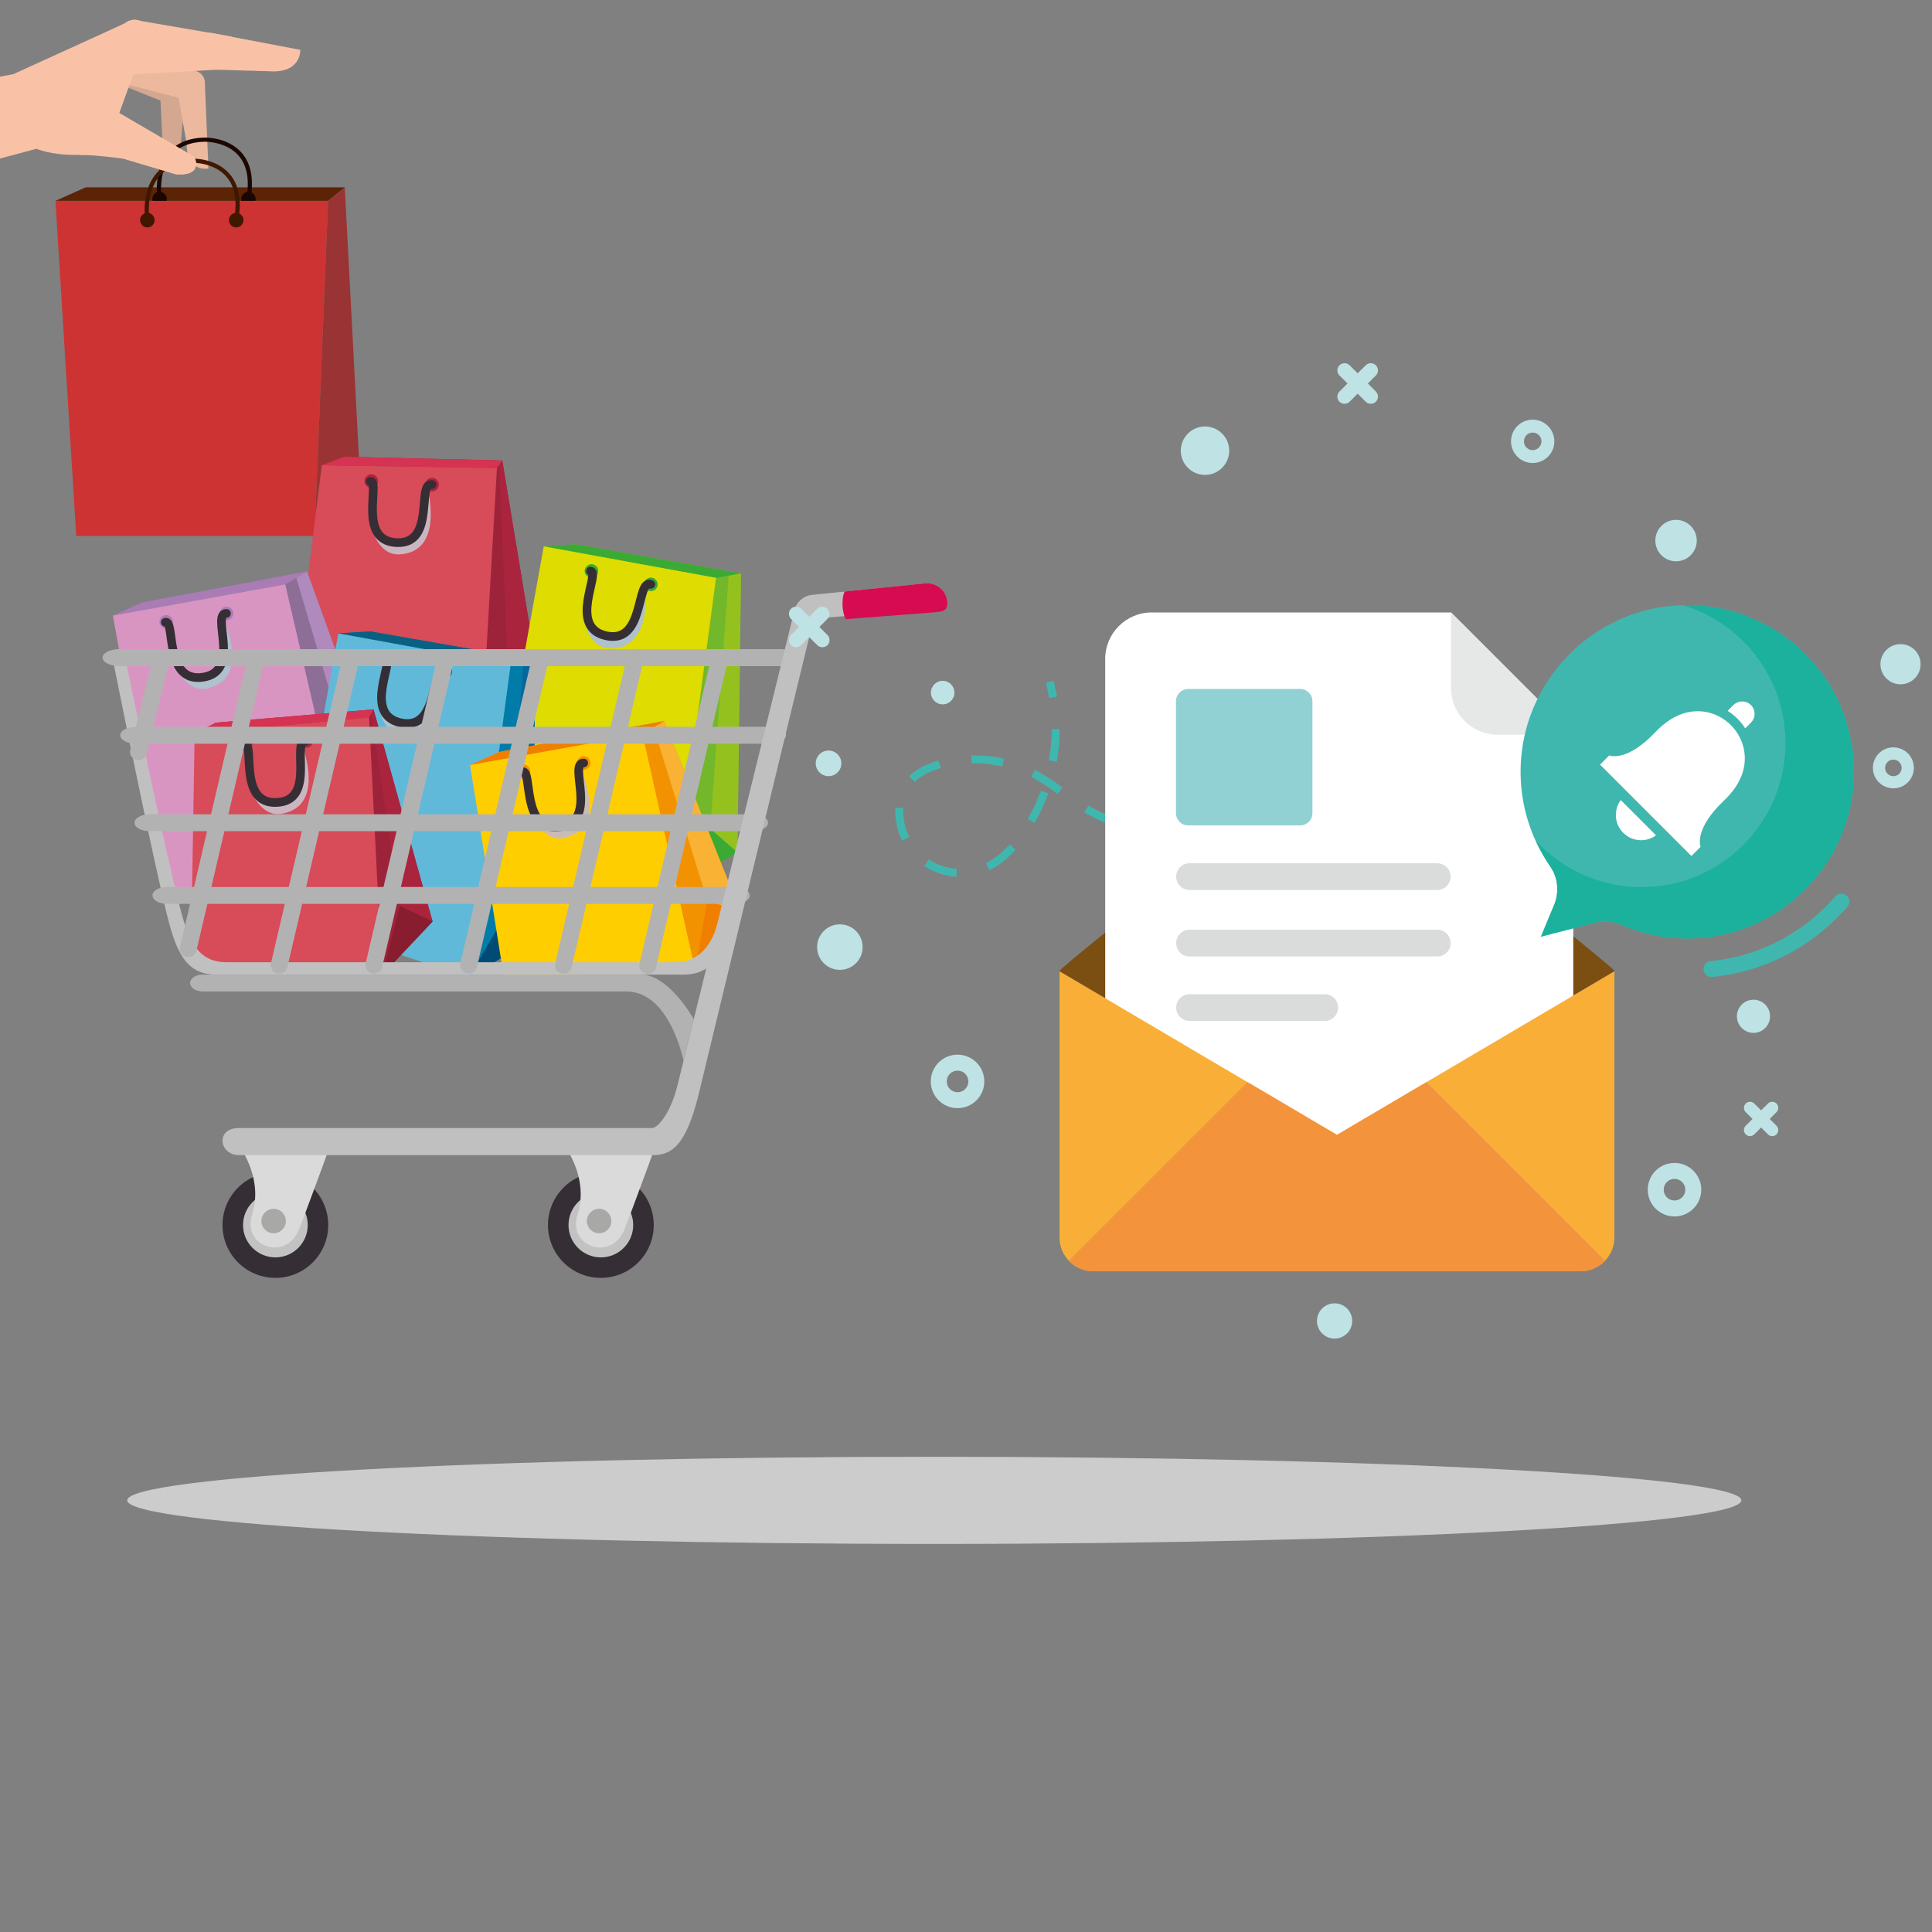 <?xml version="1.0" encoding="utf-8"?>
<!-- Generator: Adobe Illustrator 24.0.0, SVG Export Plug-In . SVG Version: 6.00 Build 0)  -->
<svg version="1.1" id="Capa_1" xmlns="http://www.w3.org/2000/svg" xmlns:xlink="http://www.w3.org/1999/xlink" x="0px" y="0px"
	 viewBox="0 0 425.2 425.2" style="enable-background:new 0 0 425.2 425.2;" xml:space="preserve">
<rect x="0" y="0" width="425.2" height="425.2" fill="#808080" stroke="none"/>
<style type="text/css">
	.st0{fill:#D4A790;}
	.st1{fill:#ECB99F;}
	.st2{fill:#5B2406;}
	.st3{fill:#1B0600;}
	.st4{fill:#CD3333;}
	.st5{fill:#9A3333;}
	.st6{fill:#411700;}
	.st7{fill:#F9C2A7;}
	.st8{fill:#CDCCCC;}
	.st9{fill:#9D233A;}
	.st10{fill:#AB243D;}
	.st11{fill:#881D2F;}
	.st12{fill:#D63352;}
	.st13{fill:#D84B58;}
	.st14{fill:#CAB6C1;}
	.st15{fill:none;stroke:#352E35;stroke-width:1.91;stroke-linecap:round;stroke-linejoin:round;stroke-miterlimit:10;}
	.st16{fill:#73B72B;}
	.st17{fill:#95C11F;}
	.st18{fill:#3AAA35;}
	.st19{fill:#DEDC00;}
	.st20{fill:#AEC1CC;}
	.st21{fill:#8D6E97;}
	.st22{fill:#B089BD;}
	.st23{fill:#AA7CB5;}
	.st24{fill:#D995C1;}
	.st25{fill:#017CA8;}
	.st26{fill:#06689A;}
	.st27{fill:#004B74;}
	.st28{fill:#0A6082;}
	.st29{fill:#61B9D9;}
	.st30{fill:#F39200;}
	.st31{fill:#F9B233;}
	.st32{fill:#F07F00;}
	.st33{fill:#FFCE00;}
	.st34{fill:#CBBBB5;}
	.st35{fill:#352E35;}
	.st36{fill:#C2C2C2;}
	.st37{fill:#DADADA;}
	.st38{fill:#A8A8A7;}
	.st39{fill:#C0C0C0;}
	.st40{fill:#B2B2B2;}
	.st41{fill:#D60B52;}
	.st42{fill:#3FB7AF;}
	.st43{fill:#7B4E12;}
	.st44{fill:#FFFFFF;}
	.st45{fill:#E6E8E8;}
	.st46{fill:#91D0D3;}
	.st47{fill:#DADCDC;}
	.st48{fill:#F9AF37;}
	.st49{fill:#F3933C;}
	.st50{fill:#1BB19D;}
	.st51{fill:#BFE2E4;}
</style>
<g>
	<path class="st0" d="M16.59,13.01c0.65-0.83,1.36-1.61,2.08-2.39l5.02-2.15c0,0,1.22-0.88,2.7-0.13l13.28,9.23
		c0,0,1.45,0.63,1.1,2.7l-1.41,16.36c0,0-4.35,0.38-3.61-5.37l-0.43-9.12l-11.28-4.51l-1.17,2.26c-2.98-0.52-5.4-3.02-7.12-5.61
		C15.99,13.84,16.27,13.42,16.59,13.01z"/>
	<path class="st1" d="M39.29,21.5l-13.22-3.42l-0.98,2.69c-4.17-0.19-7.82-3.82-10.19-7.05c-0.04-0.05-0.07-0.1-0.11-0.15l9.59-5.65
		c0,0,1.23-1.15,2.99-0.53l16.12,8.4c0,0,1.71,0.5,1.61,2.85l0.77,18.44c0,0-4.8,1.05-4.79-5.47L39.29,21.5z"/>
	<g>
		<polygon class="st2" points="12.2,44.21 72.21,44.21 75.88,41.23 18.84,41.23 		"/>
		<g>
			<g>
				<path class="st3" d="M36.72,43.82c0,0.89-0.72,1.6-1.6,1.6c-0.89,0-1.6-0.72-1.6-1.6c0-0.88,0.72-1.6,1.6-1.6
					C36,42.22,36.72,42.94,36.72,43.82z"/>
				<path class="st3" d="M56.27,43.82c0,0.89-0.72,1.6-1.6,1.6c-0.89,0-1.6-0.72-1.6-1.6c0-0.88,0.72-1.6,1.6-1.6
					C55.55,42.22,56.27,42.94,56.27,43.82z"/>
			</g>
			<g>
				<path class="st3" d="M55.12,43.9l-0.9-0.16c0.74-4.13,0.17-7.32-1.7-9.48c-2.78-3.21-7.56-3.08-7.6-3.07
					c-3.22,0.1-5.66,1.15-7.26,3.1c-3.01,3.68-2.09,9.4-2.08,9.46l-0.9,0.15c-0.04-0.25-1-6.2,2.28-10.19
					c1.78-2.17,4.44-3.32,7.94-3.43c0.21-0.01,5.25-0.15,8.32,3.38C55.27,36.04,55.91,39.48,55.12,43.9z"/>
			</g>
		</g>
		<polygon class="st4" points="69.23,117.96 16.78,117.96 12.2,44.21 72.21,44.21 		"/>
		<polygon class="st5" points="69.23,117.96 79.54,111.09 75.88,41.23 72.21,44.21 		"/>
		<g>
			<g>
				<path class="st6" d="M34.03,48.45c0,0.89-0.72,1.6-1.6,1.6c-0.89,0-1.6-0.72-1.6-1.6c0-0.89,0.72-1.6,1.6-1.6
					C33.32,46.84,34.03,47.56,34.03,48.45z"/>
				<path class="st6" d="M53.58,48.45c0,0.89-0.72,1.6-1.6,1.6c-0.89,0-1.6-0.72-1.6-1.6c0-0.89,0.72-1.6,1.6-1.6
					C52.87,46.84,53.58,47.56,53.58,48.45z"/>
			</g>
			<g>
				<path class="st6" d="M52.43,48.53l-0.9-0.16c0.74-4.13,0.17-7.32-1.7-9.48c-2.78-3.21-7.56-3.08-7.6-3.07
					c-3.22,0.1-5.66,1.15-7.26,3.1c-3.01,3.68-2.09,9.4-2.08,9.46l-0.9,0.15c-0.04-0.25-1-6.2,2.28-10.19
					c1.77-2.17,4.44-3.32,7.94-3.44c0.21-0.01,5.25-0.15,8.32,3.38C52.58,40.66,53.23,44.11,52.43,48.53z"/>
			</g>
		</g>
	</g>
	<path class="st7" d="M46.1,7.17l20,3.8c0,0,0.24,5.27-6.96,4.71l-11.56-0.34"/>
	<path class="st7" d="M26.21,24.87l3.11-8.51l19.22-2.53L30.76,4.57c-1.94-0.69-3.3,0.58-3.3,0.58L2.91,16.33L0,16.87v18.02
		l8.04-2.15c5.78,2.35,14.99,0.94,14.99,0.94l15.79,4.7c6.17,0.33,3.94-3.85,3.94-3.85L26.21,24.87z"/>
	<path class="st7" d="M27.46,5.15c0,0,1.36-1.27,3.3-0.58l20.23,3.48l-3.05,7.28l-18.61,1.03l-3.11,8.51l16.54,9.66
		c0,0,2.24,4.18-3.94,3.85l-11.6-3.45c0,0-6.53-0.89-9.59-0.83L3.79,16.38L27.46,5.15z"/>
</g>
<g>
	<path class="st8" d="M383.24,330.2c0,5.3-79.52,9.59-177.62,9.59c-98.1,0-177.62-4.3-177.62-9.59c0-5.3,79.52-9.59,177.62-9.59
		C303.71,320.61,383.24,324.9,383.24,330.2z"/>
	<g>
		<g>
			<polygon class="st9" points="75.74,100.52 110.54,101.34 118.45,149.15 106.11,159.7 70.82,102.39 			"/>
			<polygon class="st10" points="110.54,101.34 118.45,149.15 111.69,144.97 109.89,102.25 			"/>
			<polygon class="st11" points="111.69,144.97 118.45,149.15 106.11,159.7 			"/>
			<polygon class="st12" points="75.74,100.52 110.54,101.34 109.37,103 70.82,102.39 			"/>
			<polygon class="st13" points="64.5,153.1 106.11,159.7 109.37,103 70.82,102.39 			"/>
			<path class="st10" d="M93.59,106.73c0.05,0.83,0.75,1.46,1.58,1.41c0.83-0.05,1.46-0.75,1.41-1.58
				c-0.05-0.83-0.75-1.46-1.58-1.41C94.18,105.2,93.54,105.91,93.59,106.73z"/>
			<path class="st10" d="M80.22,105.97c0.04,0.83,0.75,1.46,1.58,1.41c0.83-0.05,1.46-0.75,1.41-1.58
				c-0.04-0.83-0.75-1.46-1.58-1.41C80.8,104.44,80.17,105.15,80.22,105.97z"/>
			<path class="st14" d="M81.44,114.59c0.07,1.32,1.71,7.68,6.48,7.42c9.33-0.52,6.49-12.5,6.42-13.82
				c-0.07-1.32-0.13,9.94-6.41,10.83C83.17,119.69,81.37,113.28,81.44,114.59z"/>
			<path class="st15" d="M81.49,105.95c2.35-0.13-2.96,13.05,5.77,13.47c8.76,0.43,4.33-13.45,7.83-12.77"/>
		</g>
		<g>
			<polyline class="st16" points="163.08,126.18 162.3,187.61 148.4,195.99 119.67,120.25 126.7,119.8 			"/>
			<polygon class="st17" points="163.08,126.18 162.3,187.61 156.31,182.38 160.38,126.67 			"/>
			<polygon class="st18" points="156.31,182.38 162.3,187.61 148.4,195.99 			"/>
			<polygon class="st18" points="126.7,119.8 163.08,126.18 157.59,127.18 119.67,120.25 			"/>
			<polygon class="st19" points="108.43,182.65 148.4,195.99 157.59,127.18 119.67,120.25 			"/>
			<path class="st18" d="M141.75,128.45c-0.09,0.82,0.5,1.56,1.33,1.65c0.82,0.09,1.56-0.5,1.65-1.32c0.09-0.82-0.5-1.56-1.32-1.65
				C142.58,127.03,141.84,127.62,141.75,128.45z"/>
			<path class="st18" d="M128.68,125.5c-0.09,0.82,0.5,1.56,1.32,1.65c0.82,0.09,1.56-0.5,1.65-1.32c0.09-0.82-0.5-1.56-1.32-1.65
				C129.52,124.08,128.78,124.68,128.68,125.5z"/>
			<path class="st20" d="M128.48,134.2c-0.14,1.31,0.42,7.86,5.17,8.38c9.29,1.02,8.46-11.27,8.6-12.58
				c0.14-1.31-1.77,9.78-8.1,9.63C129.35,139.52,128.62,132.89,128.48,134.2z"/>
			<path class="st15" d="M129.95,125.69c2.34,0.26-5.07,12.39,3.48,14.24c8.57,1.86,6.48-12.56,9.82-11.32"/>
		</g>
		<g>
			<polyline class="st21" points="67.57,125.75 88.46,183.52 78.4,196.25 24.84,135.48 31.26,132.59 			"/>
			<polygon class="st22" points="67.57,125.75 88.46,183.52 81.01,180.73 65.21,127.16 			"/>
			<polygon class="st23" points="81.01,180.73 88.46,183.52 78.4,196.25 			"/>
			<polygon class="st23" points="31.26,132.59 67.57,125.75 62.78,128.61 24.84,135.48 			"/>
			<polygon class="st24" points="36.3,197.84 78.4,196.25 62.78,128.61 24.84,135.48 			"/>
			<path class="st23" d="M48.4,135.38c0.21,0.8,1.02,1.29,1.82,1.08c0.8-0.2,1.29-1.02,1.08-1.82c-0.2-0.8-1.02-1.29-1.82-1.08
				C48.68,133.76,48.19,134.57,48.4,135.38z"/>
			<path class="st23" d="M35.13,137.22c0.21,0.8,1.02,1.29,1.82,1.08c0.8-0.21,1.29-1.02,1.08-1.82c-0.2-0.8-1.02-1.28-1.82-1.08
				C35.41,135.6,34.93,136.42,35.13,137.22z"/>
			<path class="st20" d="M38,145.44c0.33,1.28,3.16,7.21,7.79,6.03c9.05-2.31,3.95-13.52,3.62-14.8c-0.33-1.28,1.79,9.78-4.19,11.86
				C40.69,150.11,37.68,144.16,38,145.44z"/>
			<path class="st15" d="M36.38,136.95c2.28-0.58-0.38,13.37,8.26,12.1c8.68-1.28,1.64-14.04,5.2-14.05"/>
		</g>
		<g>
			<polyline class="st25" points="117.86,145.33 117.08,206.76 103.18,215.14 74.45,139.4 81.48,138.95 			"/>
			<polygon class="st26" points="117.86,145.33 117.08,206.76 111.09,201.53 115.16,145.82 			"/>
			<polygon class="st27" points="111.09,201.53 117.08,206.76 103.18,215.14 			"/>
			<polygon class="st28" points="81.48,138.95 117.86,145.33 112.37,146.33 74.45,139.4 			"/>
			<polygon class="st29" points="63.22,201.8 103.18,215.14 112.37,146.33 74.45,139.4 			"/>
			<path class="st26" d="M96.53,147.59c-0.09,0.82,0.5,1.56,1.32,1.65c0.82,0.09,1.56-0.5,1.65-1.33c0.09-0.82-0.5-1.56-1.32-1.65
				C97.36,146.18,96.62,146.77,96.53,147.59z"/>
			<path class="st26" d="M83.47,144.64c-0.09,0.82,0.5,1.56,1.33,1.65c0.82,0.09,1.56-0.5,1.65-1.32c0.09-0.82-0.5-1.56-1.33-1.65
				C84.3,143.23,83.56,143.82,83.47,144.64z"/>
			<path class="st20" d="M83.26,153.35c-0.14,1.31,0.42,7.86,5.17,8.38c9.29,1.03,8.46-11.26,8.6-12.58
				c0.14-1.31-1.76,9.78-8.1,9.63C84.13,158.67,83.4,152.04,83.26,153.35z"/>
			<path class="st15" d="M84.73,144.84c2.34,0.26-5.07,12.38,3.47,14.24c8.57,1.86,6.48-12.56,9.82-11.31"/>
		</g>
		<g>
			<polyline class="st30" points="146.19,158.67 163.08,200.89 153.01,213.62 103.46,168.38 109.88,165.49 			"/>
			<polygon class="st31" points="146.19,158.67 163.08,200.89 155.64,198.1 143.83,160.08 			"/>
			<polygon class="st32" points="155.64,198.1 163.08,200.89 153.01,213.62 			"/>
			<polygon class="st32" points="109.88,165.49 146.19,158.67 141.4,161.53 103.46,168.38 			"/>
			<polygon class="st33" points="110.91,215.18 153.01,213.62 141.4,161.53 103.46,168.38 			"/>
			<path class="st30" d="M127.02,168.29c0.2,0.8,1.02,1.29,1.82,1.08c0.8-0.2,1.28-1.02,1.08-1.82c-0.2-0.8-1.02-1.29-1.82-1.08
				C127.29,166.67,126.81,167.49,127.02,168.29z"/>
			<path class="st30" d="M113.75,170.12c0.2,0.8,1.02,1.29,1.82,1.08c0.8-0.2,1.29-1.02,1.08-1.82c-0.21-0.8-1.02-1.29-1.82-1.08
				C114.03,168.5,113.54,169.32,113.75,170.12z"/>
			<path class="st34" d="M116.61,178.34c0.32,1.28,3.15,7.21,7.79,6.03c9.06-2.31,3.95-13.52,3.63-14.8
				c-0.32-1.28,1.79,9.78-4.2,11.86C119.3,183.01,116.29,177.06,116.61,178.34z"/>
			<path class="st15" d="M114.99,169.85c2.28-0.58-0.39,13.38,8.26,12.11c8.68-1.27,1.65-14.04,5.21-14.04"/>
		</g>
		<g>
			<polygon class="st9" points="47.53,159.04 82.21,156.12 95.2,202.81 84.07,214.61 42.84,161.42 			"/>
			<polygon class="st10" points="82.21,156.12 95.2,202.81 88.03,199.38 81.67,157.1 			"/>
			<polygon class="st11" points="88.03,199.38 95.2,202.81 84.07,214.61 			"/>
			<polygon class="st12" points="47.53,159.04 82.21,156.12 81.23,157.9 42.84,161.42 			"/>
			<polygon class="st13" points="41.99,212.52 84.07,214.61 81.23,157.9 42.84,161.42 			"/>
			<path class="st10" d="M65.94,163.3c0.14,0.82,0.91,1.37,1.72,1.24c0.82-0.13,1.37-0.9,1.23-1.72c-0.13-0.82-0.9-1.37-1.72-1.24
				C66.36,161.72,65.81,162.48,65.94,163.3z"/>
			<path class="st10" d="M52.56,163.98c0.13,0.81,0.9,1.37,1.72,1.24c0.82-0.13,1.37-0.9,1.24-1.72c-0.14-0.82-0.9-1.37-1.72-1.23
				C52.98,162.39,52.43,163.16,52.56,163.98z"/>
			<path class="st14" d="M54.71,172.42c0.21,1.3,2.52,7.46,7.23,6.68c9.22-1.51,5.11-13.12,4.9-14.43c-0.21-1.3,0.93,9.9-5.21,11.45
				C56.98,177.3,54.49,171.11,54.71,172.42z"/>
			<path class="st15" d="M53.83,163.82c2.32-0.38-1.55,13.29,7.17,12.78c8.76-0.51,2.87-13.84,6.41-13.54"/>
		</g>
		<g>
			<path class="st35" d="M48.97,269.61c0,6.43,5.21,11.63,11.64,11.63c6.43,0,11.63-5.21,11.63-11.63c0-6.43-5.21-11.64-11.63-11.64
				C54.18,257.97,48.97,263.18,48.97,269.61z"/>
			<path class="st36" d="M53.49,269.61c0,3.93,3.19,7.12,7.12,7.12c3.93,0,7.12-3.19,7.12-7.12c0-3.93-3.19-7.12-7.12-7.12
				C56.68,262.49,53.49,265.67,53.49,269.61z"/>
			<path class="st37" d="M55.48,267.29c-2.28,7.06,7.44,10.45,10.32,3.28c1.71-4.26,7.73-20.81,7.73-20.81H50.94
				C50.94,249.77,58.45,258.08,55.48,267.29z"/>
			<path class="st38" d="M57.53,268.73c0,1.49,1.21,2.69,2.69,2.69c1.49,0,2.69-1.21,2.69-2.69c0-1.49-1.21-2.7-2.69-2.7
				C58.74,266.04,57.53,267.25,57.53,268.73z"/>
			<path class="st35" d="M120.6,269.61c0,6.43,5.21,11.63,11.64,11.63c6.43,0,11.64-5.21,11.64-11.63c0-6.43-5.21-11.64-11.64-11.64
				C125.81,257.97,120.6,263.18,120.6,269.61z"/>
			<path class="st36" d="M125.12,269.61c0,3.93,3.19,7.12,7.12,7.12c3.93,0,7.12-3.19,7.12-7.12c0-3.93-3.19-7.12-7.12-7.12
				C128.31,262.49,125.12,265.67,125.12,269.61z"/>
			<path class="st39" d="M24.58,143.93c3.66,18.21,10.77,53.08,13.04,60.66c1.97,6.55,4.44,9.9,9.9,9.9h103.16
				c5.47,0,8.49-4.17,9.9-9.9c1.05-4.24,10.27-41.57,14.99-60.66H24.58z M27.92,146.59h144.55c-4.51,17.63-13.34,52.11-14.35,56.03
				c-1.36,5.3-4.24,9.15-9.48,9.15H49.89c-5.24,0-7.59-3.09-9.48-9.15C38.23,195.63,31.43,163.41,27.92,146.59z"/>
			<path class="st40" d="M22.57,144.73c0,1.03,1.66,1.86,3.72,1.86h145.56c2.05,0,3.72-0.83,3.72-1.86l0,0
				c0-1.03-1.67-1.86-3.72-1.86H26.29C24.23,142.87,22.57,143.7,22.57,144.73L22.57,144.73z"/>
			<path class="st40" d="M41.84,216.35c0,1.03,1.26,1.86,2.8,1.86c0,0,88.07,0,93.22,0c9.61,0,12.56,15.25,12.56,15.25l2.26-9.17
				c0,0-5.45-9.8-11.58-9.8c-6.12,0-96.46,0-96.46,0C43.1,214.48,41.84,215.32,41.84,216.35L41.84,216.35z"/>
			<path class="st40" d="M26.45,161.82c0,1.03,1.59,1.86,3.56,1.86h139.43c1.97,0,3.56-0.83,3.56-1.86l0,0
				c0-1.03-1.6-1.86-3.56-1.86H30.01C28.04,159.95,26.45,160.79,26.45,161.82L26.45,161.82z"/>
			<path class="st40" d="M142.15,214.28c1,0.23,1.99-0.35,2.21-1.3l15.75-67.28c0.22-0.95-0.41-1.91-1.41-2.14l0,0
				c-1-0.23-1.99,0.35-2.22,1.3l-15.75,67.29C140.52,213.09,141.15,214.05,142.15,214.28L142.15,214.28z"/>
			<path class="st40" d="M123.58,214.22c1,0.23,1.99-0.34,2.22-1.3l15.75-67.29c0.22-0.95-0.41-1.91-1.41-2.14l0,0
				c-1-0.23-1.99,0.35-2.21,1.3l-15.75,67.28C121.95,213.02,122.58,213.98,123.58,214.22L123.58,214.22z"/>
			<path class="st40" d="M102.72,214.22c1,0.23,1.99-0.34,2.21-1.3l15.75-67.29c0.22-0.95-0.41-1.91-1.41-2.14l0,0
				c-1-0.23-1.99,0.35-2.22,1.3l-15.75,67.28C101.09,213.02,101.72,213.98,102.72,214.22L102.72,214.22z"/>
			<path class="st40" d="M81.87,214.22c1,0.23,1.99-0.34,2.21-1.3l15.75-67.29c0.22-0.95-0.41-1.91-1.41-2.14l0,0
				c-1-0.23-1.99,0.35-2.21,1.3l-15.75,67.28C80.24,213.02,80.87,213.98,81.87,214.22L81.87,214.22z"/>
			<path class="st40" d="M61.01,214.22c1,0.23,1.99-0.34,2.22-1.3l15.75-67.29c0.22-0.95-0.41-1.91-1.41-2.14l0,0
				c-1-0.23-1.99,0.35-2.21,1.3l-15.75,67.28C59.38,213.02,60.01,213.98,61.01,214.22L61.01,214.22z"/>
			<path class="st40" d="M41.01,210.59c1,0.23,1.98-0.31,2.19-1.21l14.94-63.83c0.21-0.9-0.43-1.82-1.43-2.06l0,0
				c-1-0.23-1.98,0.31-2.19,1.21l-14.94,63.84C39.37,209.44,40.01,210.36,41.01,210.59L41.01,210.59z"/>
			<path class="st40" d="M30.06,167.24c1,0.23,1.99-0.35,2.21-1.3l4.99-20.31c0.22-0.95-0.41-1.91-1.41-2.14l0,0
				c-1-0.23-1.99,0.35-2.21,1.3l-4.99,20.31C28.43,166.05,29.06,167.01,30.06,167.24L30.06,167.24z"/>
			<path class="st40" d="M29.6,181.07c0,1.03,1.52,1.86,3.39,1.86h132.66c1.87,0,3.39-0.83,3.39-1.86l0,0
				c0-1.03-1.52-1.86-3.39-1.86H32.99C31.12,179.21,29.6,180.04,29.6,181.07L29.6,181.07z"/>
			<path class="st40" d="M33.56,197.07c0,1.03,1.43,1.86,3.2,1.86H161.8c1.77,0,3.2-0.83,3.2-1.86l0,0c0-1.03-1.43-1.86-3.2-1.86
				H36.76C34.99,195.21,33.56,196.04,33.56,197.07L33.56,197.07z"/>
			<path class="st37" d="M127.11,267.29c-2.28,7.06,7.44,10.45,10.32,3.28c1.71-4.26,7.73-20.81,7.73-20.81h-22.59
				C122.56,249.77,130.08,258.08,127.11,267.29z"/>
			<g>
				<path class="st39" d="M52.63,254.23h90.91c4.09,0,7.34-1.73,10.2-13.29c0.83-3.38,21.19-87.89,25.34-104.77l25.79-2.2
					c2.45-0.25,3.87,0.87,3.62-1.58c-0.25-2.45-2.44-4.24-4.89-3.99l-24.87,2.52c-1.88,0.19-3.43,1.54-3.88,3.38
					c0,0-24.8,100.74-25.73,104.51c-1.61,6.51-4.49,9.45-5.57,9.45H52.63C47.32,248.24,48.21,254.23,52.63,254.23z"/>
			</g>
			<g>
				<path class="st41" d="M185.89,130.18l17.71-1.79c2.45-0.24,4.65,1.54,4.89,3.99c0.25,2.45-1.54,2.22-3.99,2.47l-18.31,1.41
					C185.22,134.84,185.22,131.48,185.89,130.18z"/>
			</g>
			<path class="st38" d="M129.16,268.73c0,1.49,1.21,2.69,2.7,2.69c1.49,0,2.69-1.21,2.69-2.69c0-1.49-1.21-2.7-2.69-2.7
				C130.37,266.04,129.16,267.25,129.16,268.73z"/>
		</g>
	</g>
</g>
<g>
	<g>
		<g>
			<g>
				<path class="st42" d="M230.91,153.6c-0.19-1.13-0.44-2.25-0.73-3.35l1.69-0.45c0.31,1.14,0.56,2.32,0.77,3.5L230.91,153.6z"/>
				<path class="st42" d="M210.47,192.96c-2.54-0.17-4.98-0.98-7.04-2.35l0.97-1.46c1.81,1.2,3.95,1.91,6.19,2.06L210.47,192.96z
					 M217.75,191.53l-0.77-1.57c1.82-0.9,3.59-2.29,5.24-4.13l1.3,1.17C221.72,189.01,219.77,190.53,217.75,191.53z M198.55,185.01
					c-0.99-2-1.51-4.2-1.51-6.37c0-0.18,0-0.36,0.01-0.53l0.02-0.38l1.75,0.13l-0.02,0.32c-0.01,0.16-0.01,0.31-0.01,0.46
					c0,1.9,0.46,3.83,1.33,5.59L198.55,185.01z M266.36,184.61l-0.01-1.75c2.28-0.01,4.63-0.1,6.98-0.28l0.13,1.75
					C271.08,184.5,268.69,184.6,266.36,184.61z M259.25,184.38l-1.12-0.09c-2.15-0.18-4.11-0.42-5.97-0.74l0.3-1.73
					c1.81,0.31,3.71,0.55,5.82,0.72l1.1,0.08L259.25,184.38z M280.53,183.58l-0.24-1.74c2.25-0.31,4.58-0.69,6.91-1.14l0.33,1.72
					C285.17,182.88,282.81,183.27,280.53,183.58z M245.2,181.81c-2.06-0.7-3.99-1.56-5.74-2.54c-0.27-0.15-0.55-0.31-0.82-0.48
					l0.91-1.5c0.26,0.15,0.51,0.31,0.77,0.45c1.66,0.94,3.49,1.75,5.45,2.41L245.2,181.81z M227.71,181.11l-1.52-0.87
					c1.14-1.98,2.11-4.08,2.89-6.25l1.65,0.59C229.91,176.85,228.9,179.05,227.71,181.11z M294.46,180.92l-0.41-1.7
					c2.19-0.53,4.47-1.14,6.78-1.8l0.48,1.69C298.98,179.77,296.67,180.38,294.46,180.92z M308.08,177.04l-0.54-1.67
					c2.23-0.72,4.45-1.48,6.65-2.26l0.59,1.65C312.55,175.55,310.32,176.31,308.08,177.04z M232.79,174.73
					c-1.61-1.18-3.34-2.41-5.22-3.43l-0.59-0.31l0.8-1.56c0.21,0.11,0.42,0.22,0.62,0.33c1.97,1.08,3.82,2.4,5.41,3.55
					L232.79,174.73z M201.28,172.09l-1.23-1.25c1.54-1.51,3.65-2.64,6.45-3.46l0.59,1.65C204.51,169.79,202.59,170.8,201.28,172.09z
					 M220.58,168.67c-1.99-0.45-4.04-0.67-6.07-0.67l-0.71,0.01l-0.04-1.75c2.41-0.06,4.85,0.18,7.21,0.71L220.58,168.67z
					 M232.58,167.64l-1.73-0.31c0.4-2.27,0.61-4.57,0.62-6.86l1.75,0.01C233.22,162.86,233,165.27,232.58,167.64z"/>
				<path class="st42" d="M321.48,172.29l-0.62-1.64c1.09-0.42,2.18-0.84,3.27-1.26l0.64,1.63
					C323.67,171.45,322.58,171.87,321.48,172.29z"/>
			</g>
			<path class="st42" d="M376.66,215.01c-0.89,0-1.66-0.68-1.74-1.58c-0.09-0.96,0.61-1.82,1.57-1.91
				c10.59-1.03,20.34-6.08,27.44-14.24c0.64-0.73,1.74-0.8,2.47-0.17c0.73,0.64,0.81,1.74,0.17,2.47
				c-7.69,8.83-18.26,14.31-29.74,15.42C376.77,215,376.71,215.01,376.66,215.01z"/>
			<g>
				<g>
					<path class="st43" d="M355.3,213.77l-61.06,36.01l-61.06-36.01c0-0.03,0-0.07,0.01-0.1c0.05-0.23,3.42-3.04,8.56-7.22
						c0.05-0.04,0.09-0.08,0.14-0.12c16.86-13.69,52.35-41.72,52.35-41.72s35.49,28.04,52.35,41.72c5.22,4.24,8.65,7.1,8.7,7.34
						C355.3,213.7,355.3,213.74,355.3,213.77z"/>
					<g>
						<path class="st44" d="M319.35,134.79h-65.88c-5.65,0-10.23,4.58-10.23,10.23v99.61c0,5.65,4.58,10.23,10.23,10.23h82.55
							c5.65,0,10.23-4.58,10.23-10.23v-82.94L319.35,134.79z"/>
						<path class="st45" d="M319.35,151.46c0,5.65,4.58,10.23,10.23,10.23h16.67l-26.9-26.9V151.46z"/>
						<path class="st46" d="M286.14,151.63h-24.63c-1.49,0-2.7,1.21-2.7,2.7v24.63c0,1.49,1.21,2.7,2.7,2.7h24.63
							c1.49,0,2.7-1.21,2.7-2.7v-24.63C288.84,152.84,287.63,151.63,286.14,151.63z"/>
						<path class="st47" d="M316.33,189.99h-54.54c-1.62,0-2.94,1.31-2.94,2.94l0,0c0,1.62,1.31,2.94,2.94,2.94h54.54
							c1.62,0,2.94-1.31,2.94-2.94l0,0C319.26,191.31,317.95,189.99,316.33,189.99z"/>
						<path class="st47" d="M316.33,204.62h-54.54c-1.62,0-2.94,1.31-2.94,2.94l0,0c0,1.62,1.31,2.94,2.94,2.94h54.54
							c1.62,0,2.94-1.31,2.94-2.94l0,0C319.26,205.93,317.95,204.62,316.33,204.62z"/>
						<path class="st47" d="M291.56,218.81h-29.77c-1.62,0-2.94,1.31-2.94,2.94l0,0c0,1.62,1.31,2.94,2.94,2.94h29.77
							c1.62,0,2.94-1.31,2.94-2.94l0,0C294.5,220.13,293.18,218.81,291.56,218.81z"/>
					</g>
					<g>
						<path class="st48" d="M355.3,213.77v58.58c0,4.09-3.35,7.44-7.44,7.44H240.6c-4.09,0-7.42-3.35-7.42-7.44v-58.58l61.06,36
							L355.3,213.77z"/>
						<path class="st49" d="M353.24,277.46l-39.3-39.3l-19.7,11.61l-19.7-11.62l-39.3,39.3c1.35,1.43,3.25,2.33,5.37,2.33h107.26
							C349.98,279.79,351.88,278.89,353.24,277.46z"/>
					</g>
				</g>
			</g>
			<g>
				<g>
					<path class="st42" d="M367.63,133.36c-17.58,1.73-31.62,16.21-32.88,33.83c-0.63,8.77,1.86,16.91,6.43,23.5
						c1.72,2.48,2.01,5.69,0.85,8.48l-2.9,6.98l11.85-3.07c1.93-0.5,3.97-0.34,5.8,0.45c5.49,2.38,11.68,3.47,18.18,2.84
						c17.25-1.67,31.21-15.6,32.88-32.86C410.08,150.36,390.79,131.08,367.63,133.36z"/>
					<g>
						<path class="st44" d="M372.25,188.39l2.02-2.02c0,0-1.6-3.77,5.11-10.14c4-3.79,4.89-7.46,4.56-10.45
							c-0.52-4.77-4.42-8.67-9.19-9.19c-3-0.32-6.67,0.57-10.45,4.56c-6.36,6.71-10.14,5.11-10.14,5.11l-2.02,2.02L372.25,188.39z"
							/>
						<path class="st44" d="M356.7,176.08c-1.6,2.18-1.42,5.25,0.55,7.21c1.97,1.97,5.04,2.15,7.21,0.55L356.7,176.08z"/>
						<path class="st44" d="M385.35,159.04l-1.26,1.26c-0.98-1.55-2.3-2.88-3.87-3.85l1.27-1.27c1.07-1.07,2.8-1.07,3.87,0
							C386.42,156.24,386.42,157.97,385.35,159.04z"/>
					</g>
				</g>
				<path class="st50" d="M370.36,133.2c13.07,3.91,22.59,16.01,22.59,30.35c0,17.5-14.19,31.69-31.69,31.69
					c-9.22,0-17.5-3.96-23.29-10.25c0.91,2,1.98,3.9,3.22,5.69c1.72,2.48,2.01,5.69,0.85,8.48l-2.9,6.98l11.85-3.07
					c1.93-0.5,3.97-0.34,5.8,0.45c5.49,2.38,11.68,3.47,18.18,2.84c17.25-1.67,31.21-15.6,32.88-32.86
					C410,151.27,392.28,132.62,370.36,133.2z"/>
			</g>
		</g>
	</g>
	<g>
		<path class="st51" d="M210.74,232.11c-3.25,0-5.89,2.64-5.89,5.89s2.64,5.89,5.89,5.89s5.89-2.64,5.89-5.89
			S213.99,232.11,210.74,232.11z M210.74,240.38c-1.32,0-2.38-1.07-2.38-2.38c0-1.32,1.07-2.38,2.38-2.38
			c1.32,0,2.38,1.07,2.38,2.38C213.13,239.31,212.06,240.38,210.74,240.38z"/>
		<path class="st51" d="M368.53,255.94c-3.25,0-5.89,2.64-5.89,5.89s2.64,5.89,5.89,5.89s5.89-2.64,5.89-5.89
			S371.78,255.94,368.53,255.94z M368.53,264.21c-1.32,0-2.38-1.07-2.38-2.38c0-1.32,1.07-2.38,2.38-2.38
			c1.32,0,2.38,1.07,2.38,2.38C370.91,263.14,369.84,264.21,368.53,264.21z"/>
		<path class="st51" d="M416.7,164.48c-2.49,0-4.51,2.02-4.51,4.51c0,2.49,2.02,4.51,4.51,4.51c2.49,0,4.51-2.02,4.51-4.51
			C421.21,166.5,419.19,164.48,416.7,164.48z M416.7,170.82c-1.01,0-1.82-0.82-1.82-1.82c0-1.01,0.82-1.82,1.82-1.82
			c1.01,0,1.82,0.82,1.82,1.82C418.53,170,417.71,170.82,416.7,170.82z"/>
		<path class="st51" d="M337.32,92.36c-2.63,0-4.77,2.13-4.77,4.77c0,2.63,2.13,4.77,4.77,4.77c2.63,0,4.77-2.13,4.77-4.77
			C342.08,94.5,339.95,92.36,337.32,92.36z M337.32,99.06c-1.07,0-1.93-0.86-1.93-1.93c0-1.07,0.86-1.93,1.93-1.93
			c1.07,0,1.93,0.86,1.93,1.93C339.25,98.2,338.38,99.06,337.32,99.06z"/>
		<path class="st51" d="M184.84,203.43c-2.77,0-5.01,2.24-5.01,5.01c0,2.77,2.24,5.01,5.01,5.01c2.77,0,5.01-2.24,5.01-5.01
			C189.85,205.67,187.61,203.43,184.84,203.43z"/>
		<path class="st51" d="M385.91,220.02c-2.01,0-3.65,1.63-3.65,3.65c0,2.01,1.63,3.65,3.65,3.65c2.01,0,3.65-1.63,3.65-3.65
			C389.56,221.65,387.93,220.02,385.91,220.02z"/>
		<path class="st51" d="M265.2,93.86c-2.94,0-5.33,2.39-5.33,5.33c0,2.94,2.39,5.33,5.33,5.33c2.94,0,5.33-2.39,5.33-5.33
			C270.53,96.25,268.14,93.86,265.2,93.86z"/>
		<path class="st51" d="M293.72,286.84c-2.14,0-3.88,1.74-3.88,3.88c0,2.14,1.74,3.88,3.88,3.88c2.14,0,3.88-1.74,3.88-3.88
			C297.6,288.58,295.87,286.84,293.72,286.84z"/>
		<path class="st51" d="M368.87,114.41c-2.52,0-4.56,2.04-4.56,4.56c0,2.52,2.04,4.56,4.56,4.56c2.52,0,4.56-2.04,4.56-4.56
			C373.42,116.45,371.38,114.41,368.87,114.41z"/>
		<circle class="st51" cx="207.47" cy="152.43" r="2.59"/>
		<path class="st51" d="M418.27,141.76c-2.44,0-4.42,1.98-4.42,4.42c0,2.44,1.98,4.42,4.42,4.42c2.44,0,4.42-1.98,4.42-4.42
			C422.7,143.74,420.72,141.76,418.27,141.76z"/>
		<circle class="st51" cx="182.35" cy="168" r="2.82"/>
		<path class="st51" d="M301.04,84.4l1.77-1.77c0.61-0.61,0.61-1.62,0-2.24c-0.61-0.61-1.62-0.61-2.24,0l-1.77,1.77l-1.77-1.77
			c-0.61-0.61-1.62-0.61-2.24,0c-0.61,0.61-0.61,1.62,0,2.24l1.77,1.77l-1.77,1.77c-0.61,0.61-0.61,1.62,0,2.24
			c0.61,0.61,1.62,0.61,2.24,0l1.77-1.77l1.77,1.77c0.61,0.61,1.62,0.61,2.24,0c0.61-0.61,0.61-1.62,0-2.24L301.04,84.4z"/>
		<path class="st51" d="M180.34,137.98l1.77-1.77c0.61-0.61,0.61-1.62,0-2.24c-0.61-0.61-1.62-0.61-2.24,0l-1.77,1.77l-1.77-1.77
			c-0.61-0.61-1.62-0.61-2.24,0c-0.61,0.61-0.61,1.62,0,2.24l1.77,1.77l-1.77,1.77c-0.61,0.61-0.61,1.62,0,2.24
			c0.61,0.61,1.62,0.61,2.24,0l1.77-1.77l1.77,1.77c0.61,0.61,1.62,0.61,2.24,0c0.61-0.61,0.61-1.62,0-2.24L180.34,137.98z"/>
		<path class="st51" d="M389.48,246.26l1.5-1.5c0.52-0.52,0.52-1.37,0-1.89c-0.52-0.52-1.37-0.52-1.89,0l-1.5,1.5l-1.5-1.5
			c-0.52-0.52-1.37-0.52-1.89,0c-0.52,0.52-0.52,1.37,0,1.89l1.5,1.5l-1.5,1.5c-0.52,0.52-0.52,1.37,0,1.89
			c0.52,0.52,1.37,0.52,1.89,0l1.5-1.5l1.5,1.5c0.52,0.52,1.37,0.52,1.89,0c0.52-0.52,0.52-1.37,0-1.89L389.48,246.26z"/>
	</g>
</g>
</svg>

